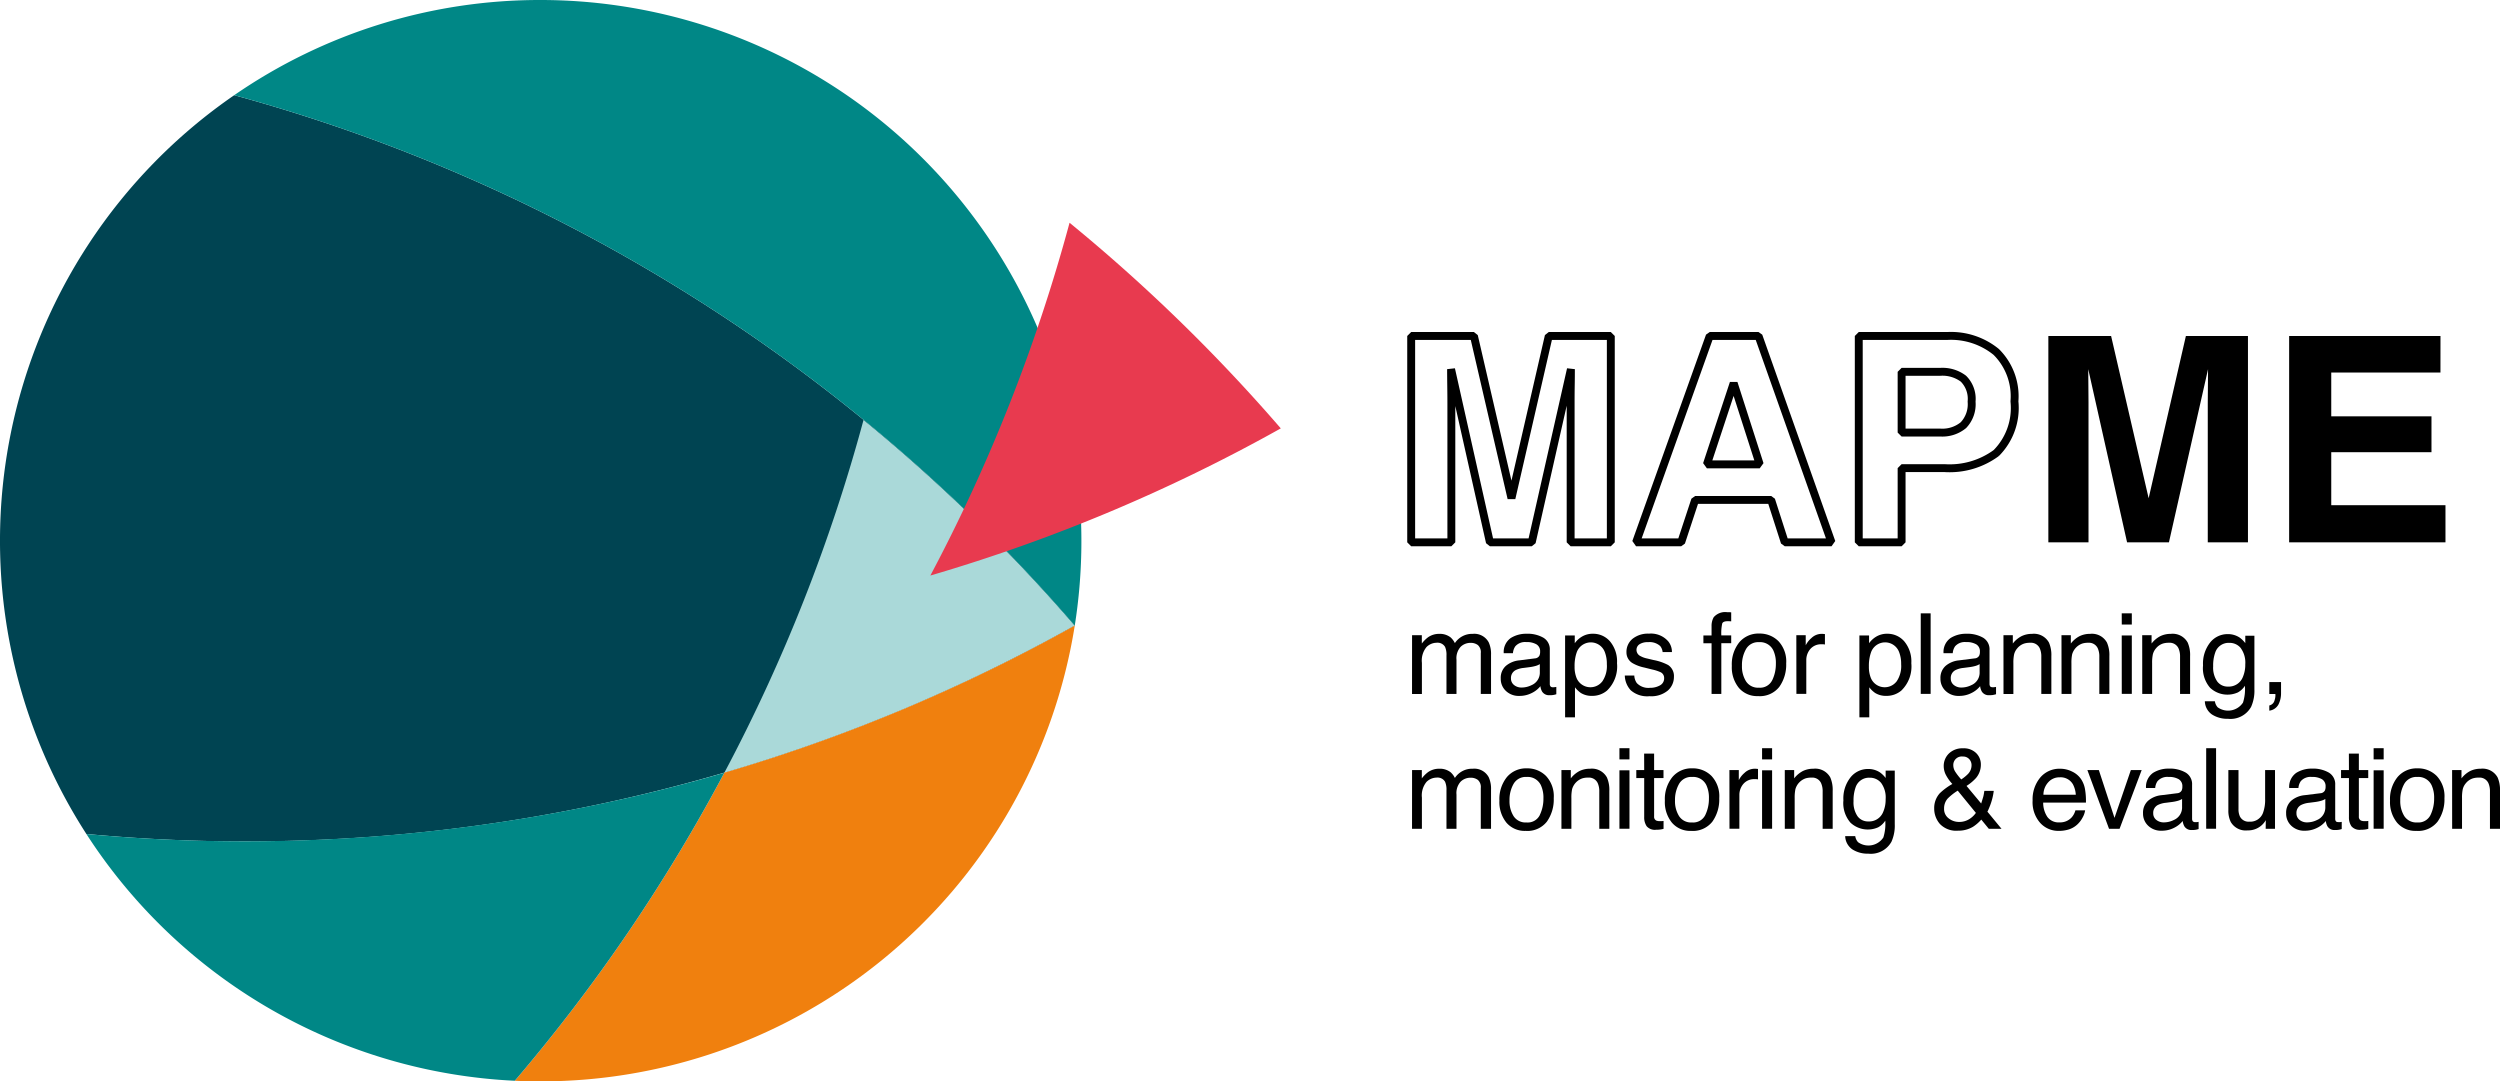 <?xml version="1.0" encoding="UTF-8"?>
<svg xmlns="http://www.w3.org/2000/svg" width="158.316" height="68.48" viewBox="0 0 158.316 68.48">
  <path d="M138.425,21.276h3.93V34.344H139.81V25.505c0-.254,0-.611.009-1.069s.009-.811.009-1.059l-2.477,10.967H134.7l-2.459-10.967q0,.372.009,1.059c.006.458.008.815.008,1.069v8.839h-2.543V21.276h3.973l2.378,10.276Z"></path>
  <path d="M154.545,23.59H147.63v2.775h6.347v2.27H147.63v3.359h7.233v2.35h-9.9V21.276h9.584Z"></path>
  <path d="M89.421,40.224h.618v.528a2.022,2.022,0,0,1,.4-.4,1.214,1.214,0,0,1,.7-.212,1.106,1.106,0,0,1,.716.219,1.132,1.132,0,0,1,.277.368,1.3,1.3,0,0,1,1.123-.587,1.036,1.036,0,0,1,1.022.542,1.767,1.767,0,0,1,.145.786v2.477h-.649V41.36a.6.6,0,0,0-.186-.511.74.74,0,0,0-.454-.139.894.894,0,0,0-.633.247,1.078,1.078,0,0,0-.266.823v2.165H91.6V41.516a1.251,1.251,0,0,0-.09-.552.55.55,0,0,0-.532-.261.919.919,0,0,0-.644.274,1.347,1.347,0,0,0-.29,1v1.973h-.625Z"></path>
  <path d="M97.2,41.693a.342.342,0,0,0,.289-.18.57.57,0,0,0,.041-.242.505.505,0,0,0-.227-.464,1.206,1.206,0,0,0-.65-.146.82.82,0,0,0-.693.266.865.865,0,0,0-.15.436h-.584a1.079,1.079,0,0,1,.446-.96,1.838,1.838,0,0,1,1-.27,2.016,2.016,0,0,1,1.065.251.846.846,0,0,1,.406.778v2.144a.277.277,0,0,0,.04.156.191.191,0,0,0,.168.059c.029,0,.06,0,.095-.005s.071-.008.11-.015v.462a1.192,1.192,0,0,1-.43.062.514.514,0,0,1-.469-.229.888.888,0,0,1-.108-.344,1.585,1.585,0,0,1-.549.435,1.706,1.706,0,0,1-.788.183,1.172,1.172,0,0,1-.847-.314,1.041,1.041,0,0,1-.328-.786,1.007,1.007,0,0,1,.323-.8,1.528,1.528,0,0,1,.848-.351Zm-1.317,1.69a.74.74,0,0,0,.469.156,1.428,1.428,0,0,0,.64-.153.859.859,0,0,0,.52-.829v-.5a1.1,1.1,0,0,1-.294.122,2.568,2.568,0,0,1-.354.069l-.378.049a1.449,1.449,0,0,0-.511.142.555.555,0,0,0-.29.52A.515.515,0,0,0,95.884,43.383Z"></path>
  <path d="M99.112,40.241h.612v.493a1.5,1.5,0,0,1,.411-.392,1.323,1.323,0,0,1,.745-.209,1.4,1.4,0,0,1,1.077.485A1.981,1.981,0,0,1,102.4,42a2.122,2.122,0,0,1-.639,1.737,1.445,1.445,0,0,1-.942.33,1.287,1.287,0,0,1-.708-.183,1.682,1.682,0,0,1-.373-.359v1.9h-.626Zm2.353,2.917a1.733,1.733,0,0,0,.291-1.1,2.055,2.055,0,0,0-.128-.763.947.947,0,0,0-1.786.034,2.566,2.566,0,0,0-.129.883,1.867,1.867,0,0,0,.129.733.95.95,0,0,0,1.623.21Z"></path>
  <path d="M103.494,42.777a.893.893,0,0,0,.16.48,1.01,1.01,0,0,0,.837.3,1.253,1.253,0,0,0,.624-.151.5.5,0,0,0,.269-.467.4.4,0,0,0-.214-.365,2.6,2.6,0,0,0-.544-.177l-.505-.126a2.466,2.466,0,0,1-.714-.263.786.786,0,0,1-.409-.7,1.069,1.069,0,0,1,.384-.854,1.556,1.556,0,0,1,1.038-.327,1.449,1.449,0,0,1,1.229.494,1.066,1.066,0,0,1,.229.674h-.59a.718.718,0,0,0-.154-.384.994.994,0,0,0-.764-.245.934.934,0,0,0-.55.135.421.421,0,0,0-.187.356.437.437,0,0,0,.246.388,1.468,1.468,0,0,0,.418.153l.42.1a3.274,3.274,0,0,1,.921.316.837.837,0,0,1,.366.754,1.145,1.145,0,0,1-.382.858,1.636,1.636,0,0,1-1.163.362,1.574,1.574,0,0,1-1.191-.377,1.425,1.425,0,0,1-.375-.934Z"></path>
  <path d="M108.523,39.087a.957.957,0,0,1,.844-.32c.04,0,.08,0,.122,0s.089.006.142.011v.569l-.142-.008-.083,0c-.192,0-.307.049-.344.147a2.86,2.86,0,0,0-.057.753h.626v.493h-.626v3.211h-.618V40.734h-.517v-.493h.517v-.584A1.113,1.113,0,0,1,108.523,39.087Z"></path>
  <path d="M112.62,40.6a1.878,1.878,0,0,1,.493,1.41,2.426,2.426,0,0,1-.435,1.485,1.565,1.565,0,0,1-1.348.587,1.52,1.52,0,0,1-1.212-.519,2.057,2.057,0,0,1-.448-1.394,2.224,2.224,0,0,1,.472-1.492,1.581,1.581,0,0,1,1.27-.556A1.666,1.666,0,0,1,112.62,40.6Zm-.389,2.473a2.364,2.364,0,0,0,.229-1.046,1.878,1.878,0,0,0-.165-.847.927.927,0,0,0-.9-.514.885.885,0,0,0-.825.438,2.039,2.039,0,0,0-.258,1.055,1.774,1.774,0,0,0,.258.989.9.9,0,0,0,.818.4A.851.851,0,0,0,112.231,43.068Z"></path>
  <path d="M113.755,40.224h.595v.642a1.431,1.431,0,0,1,.358-.457.93.93,0,0,1,.657-.269l.059,0,.142.014v.66c-.037-.007-.071-.01-.1-.013s-.065,0-.1,0a.892.892,0,0,0-.726.3,1.065,1.065,0,0,0-.254.7v2.14h-.626Z"></path>
  <path d="M117.749,40.241h.612v.493a1.5,1.5,0,0,1,.411-.392,1.323,1.323,0,0,1,.745-.209,1.4,1.4,0,0,1,1.076.485A1.982,1.982,0,0,1,121.037,42a2.122,2.122,0,0,1-.639,1.737,1.445,1.445,0,0,1-.942.33,1.285,1.285,0,0,1-.708-.183,1.641,1.641,0,0,1-.373-.359v1.9h-.626Zm2.353,2.917a1.733,1.733,0,0,0,.291-1.1,2.034,2.034,0,0,0-.129-.763.946.946,0,0,0-1.785.034,2.566,2.566,0,0,0-.129.883,1.867,1.867,0,0,0,.129.733.95.95,0,0,0,1.623.21Z"></path>
  <path d="M121.634,38.841h.626v5.1h-.626Z"></path>
  <path d="M125.05,41.693a.34.34,0,0,0,.289-.18.555.555,0,0,0,.041-.242.506.506,0,0,0-.226-.464,1.206,1.206,0,0,0-.65-.146.822.822,0,0,0-.694.266.865.865,0,0,0-.149.436h-.584a1.077,1.077,0,0,1,.446-.96,1.832,1.832,0,0,1,.994-.27,2.019,2.019,0,0,1,1.066.251.848.848,0,0,1,.406.778v2.144a.277.277,0,0,0,.04.156c.026.04.083.059.168.059.028,0,.059,0,.095-.005s.071-.008.11-.015v.462a1.88,1.88,0,0,1-.222.052,1.849,1.849,0,0,1-.209.01.511.511,0,0,1-.468-.229.9.9,0,0,1-.109-.344,1.576,1.576,0,0,1-.549.435,1.7,1.7,0,0,1-.788.183,1.17,1.17,0,0,1-.846-.314,1.042,1.042,0,0,1-.329-.786,1.008,1.008,0,0,1,.324-.8,1.528,1.528,0,0,1,.847-.351Zm-1.316,1.69a.74.74,0,0,0,.469.156,1.427,1.427,0,0,0,.639-.153.859.859,0,0,0,.521-.829v-.5a1.1,1.1,0,0,1-.294.122,2.553,2.553,0,0,1-.355.069l-.377.049a1.449,1.449,0,0,0-.511.142.553.553,0,0,0-.29.52A.512.512,0,0,0,123.734,43.383Z"></path>
  <path d="M126.872,40.224h.593v.528a1.679,1.679,0,0,1,.56-.47,1.493,1.493,0,0,1,.657-.142,1.085,1.085,0,0,1,1.071.552,1.978,1.978,0,0,1,.152.865v2.388h-.636V41.6a1.269,1.269,0,0,0-.1-.548.612.612,0,0,0-.605-.348,1.238,1.238,0,0,0-.365.045.946.946,0,0,0-.452.306.925.925,0,0,0-.2.38A2.526,2.526,0,0,0,127.5,42v1.949h-.625Z"></path>
  <path d="M130.546,40.224h.593v.528a1.679,1.679,0,0,1,.56-.47,1.493,1.493,0,0,1,.657-.142,1.083,1.083,0,0,1,1.07.552,1.962,1.962,0,0,1,.153.865v2.388h-.636V41.6a1.253,1.253,0,0,0-.1-.548.61.61,0,0,0-.6-.348,1.229,1.229,0,0,0-.365.045,1.022,1.022,0,0,0-.656.686,2.6,2.6,0,0,0-.046.562v1.949h-.625Z"></path>
  <path d="M134.361,38.841H135v.709h-.636Zm0,1.4H135v3.7h-.636Z"></path>
  <path d="M135.658,40.224h.594v.528a1.667,1.667,0,0,1,.559-.47,1.493,1.493,0,0,1,.657-.142,1.085,1.085,0,0,1,1.071.552,1.978,1.978,0,0,1,.152.865v2.388h-.636V41.6a1.269,1.269,0,0,0-.1-.548.612.612,0,0,0-.605-.348,1.238,1.238,0,0,0-.365.045.946.946,0,0,0-.452.306.925.925,0,0,0-.2.38,2.526,2.526,0,0,0-.047.562v1.949h-.625Z"></path>
  <path d="M141.826,40.373a1.7,1.7,0,0,1,.36.354v-.468h.577v3.383a2.5,2.5,0,0,1-.208,1.12,1.492,1.492,0,0,1-1.465.757,1.786,1.786,0,0,1-1.007-.269,1.052,1.052,0,0,1-.458-.843h.636a.708.708,0,0,0,.18.386,1.132,1.132,0,0,0,1.6-.3,2.858,2.858,0,0,0,.121-1.066,1.222,1.222,0,0,1-.45.423,1.608,1.608,0,0,1-1.749-.29,1.889,1.889,0,0,1-.453-1.42,2.157,2.157,0,0,1,.455-1.459,1.41,1.41,0,0,1,1.1-.525A1.345,1.345,0,0,1,141.826,40.373Zm.077.671a.907.907,0,0,0-.723-.334.893.893,0,0,0-.9.619,2.44,2.44,0,0,0-.128.865,1.537,1.537,0,0,0,.255.957.816.816,0,0,0,.682.328.957.957,0,0,0,.944-.608,1.973,1.973,0,0,0,.152-.8A1.557,1.557,0,0,0,141.9,41.044Z"></path>
  <path d="M143.706,44.675a.439.439,0,0,0,.337-.339.955.955,0,0,0,.051-.3c0-.016,0-.03,0-.043s0-.027-.008-.044h-.379v-.758h.743v.7a1.537,1.537,0,0,1-.166.726.763.763,0,0,1-.577.386Z"></path>
  <path d="M89.421,48.764h.618v.528a2.022,2.022,0,0,1,.4-.4,1.213,1.213,0,0,1,.7-.211,1.106,1.106,0,0,1,.716.218,1.132,1.132,0,0,1,.277.368,1.294,1.294,0,0,1,1.123-.586,1.034,1.034,0,0,1,1.022.542,1.76,1.76,0,0,1,.145.785v2.477h-.649V49.9a.6.6,0,0,0-.186-.511.74.74,0,0,0-.454-.139.894.894,0,0,0-.633.247,1.078,1.078,0,0,0-.266.823v2.165H91.6V50.057a1.253,1.253,0,0,0-.09-.553.55.55,0,0,0-.532-.261.919.919,0,0,0-.644.274,1.347,1.347,0,0,0-.29.995v1.973h-.625Z"></path>
  <path d="M97.9,49.135a1.878,1.878,0,0,1,.493,1.41,2.423,2.423,0,0,1-.434,1.485,1.567,1.567,0,0,1-1.349.587A1.522,1.522,0,0,1,95.4,52.1a2.062,2.062,0,0,1-.448-1.395,2.224,2.224,0,0,1,.472-1.492,1.583,1.583,0,0,1,1.27-.556A1.665,1.665,0,0,1,97.9,49.135Zm-.389,2.473a2.351,2.351,0,0,0,.229-1.046,1.878,1.878,0,0,0-.165-.847.927.927,0,0,0-.9-.514.887.887,0,0,0-.825.438,2.042,2.042,0,0,0-.258,1.055,1.774,1.774,0,0,0,.258.989.9.9,0,0,0,.819.4A.85.85,0,0,0,97.514,51.608Z"></path>
  <path d="M98.88,48.764h.593v.528a1.679,1.679,0,0,1,.56-.47,1.492,1.492,0,0,1,.657-.141,1.083,1.083,0,0,1,1.07.551,1.967,1.967,0,0,1,.153.866v2.387h-.636V50.14a1.255,1.255,0,0,0-.1-.549.61.61,0,0,0-.6-.348,1.229,1.229,0,0,0-.365.045,1.022,1.022,0,0,0-.656.686,2.6,2.6,0,0,0-.046.562v1.949H98.88Z"></path>
  <path d="M102.553,47.381h.636v.709h-.636Zm0,1.4h.636v3.7h-.636Z"></path>
  <path d="M104.117,47.724h.632v1.04h.594v.51h-.594V51.7a.263.263,0,0,0,.132.261.567.567,0,0,0,.244.038c.03,0,.062,0,.1,0s.076-.006.122-.012v.5a1.346,1.346,0,0,1-.224.045,1.972,1.972,0,0,1-.252.014.679.679,0,0,1-.594-.224,1,1,0,0,1-.156-.582V49.274h-.5v-.51h.5Z"></path>
  <path d="M108.38,49.135a1.875,1.875,0,0,1,.494,1.41,2.424,2.424,0,0,1-.435,1.485,1.566,1.566,0,0,1-1.349.587,1.52,1.52,0,0,1-1.211-.518,2.062,2.062,0,0,1-.449-1.395,2.225,2.225,0,0,1,.473-1.492,1.579,1.579,0,0,1,1.269-.556A1.665,1.665,0,0,1,108.38,49.135Zm-.388,2.473a2.364,2.364,0,0,0,.228-1.046,1.865,1.865,0,0,0-.165-.847.925.925,0,0,0-.9-.514.887.887,0,0,0-.825.438,2.042,2.042,0,0,0-.258,1.055,1.774,1.774,0,0,0,.258.989.9.9,0,0,0,.818.4A.852.852,0,0,0,107.992,51.608Z"></path>
  <path d="M109.517,48.764h.595v.642a1.44,1.44,0,0,1,.357-.457.933.933,0,0,1,.658-.268l.059,0,.142.014v.66c-.037-.007-.072-.01-.1-.013s-.065,0-.1,0a.89.89,0,0,0-.726.3,1.067,1.067,0,0,0-.254.7v2.14h-.626Z"></path>
  <path d="M111.586,47.381h.635v.709h-.635Zm0,1.4h.635v3.7h-.635Z"></path>
  <path d="M113.024,48.764h.594v.528a1.677,1.677,0,0,1,.559-.47,1.5,1.5,0,0,1,.658-.141,1.084,1.084,0,0,1,1.07.551,1.983,1.983,0,0,1,.152.866v2.387h-.635V50.14a1.269,1.269,0,0,0-.1-.549.611.611,0,0,0-.605-.348,1.238,1.238,0,0,0-.365.045,1.017,1.017,0,0,0-.655.686,2.588,2.588,0,0,0-.047.562v1.949h-.625Z"></path>
  <path d="M119.05,48.913a1.678,1.678,0,0,1,.361.354V48.8h.577v3.383a2.5,2.5,0,0,1-.208,1.12,1.491,1.491,0,0,1-1.465.757,1.792,1.792,0,0,1-1.008-.269,1.055,1.055,0,0,1-.458-.843h.637a.7.7,0,0,0,.18.386,1.131,1.131,0,0,0,1.6-.3,2.858,2.858,0,0,0,.121-1.066,1.215,1.215,0,0,1-.45.423,1.608,1.608,0,0,1-1.749-.29,1.887,1.887,0,0,1-.452-1.419,2.148,2.148,0,0,1,.455-1.459,1.408,1.408,0,0,1,1.1-.526A1.339,1.339,0,0,1,119.05,48.913Zm.078.671a.907.907,0,0,0-.723-.334.894.894,0,0,0-.9.619,2.465,2.465,0,0,0-.127.865,1.542,1.542,0,0,0,.254.957.818.818,0,0,0,.683.328.956.956,0,0,0,.943-.608,1.957,1.957,0,0,0,.153-.8A1.559,1.559,0,0,0,119.128,49.584Z"></path>
  <path d="M123.2,49.02a1.234,1.234,0,0,1-.111-.489,1.1,1.1,0,0,1,.333-.818,1.219,1.219,0,0,1,.891-.325,1.111,1.111,0,0,1,.828.3,1,1,0,0,1,.3.723,1.3,1.3,0,0,1-.308.858,2.882,2.882,0,0,1-.6.5l.928,1.114c.06-.186.1-.323.128-.415s.047-.22.073-.384h.595a3.907,3.907,0,0,1-.236.939q-.177.45-.177.363l.906,1.1h-.805l-.478-.584a2.5,2.5,0,0,1-.519.452,1.791,1.791,0,0,1-.949.25,1.427,1.427,0,0,1-1.154-.428,1.473,1.473,0,0,1-.359-.968,1.392,1.392,0,0,1,.35-.97,3.843,3.843,0,0,1,.8-.591A2.607,2.607,0,0,1,123.2,49.02Zm1.5,2.857a1.462,1.462,0,0,0,.426-.4l-1.15-1.408a3.489,3.489,0,0,0-.636.5.933.933,0,0,0-.228.636.732.732,0,0,0,.3.626,1.049,1.049,0,0,0,.632.219A1.2,1.2,0,0,0,124.7,51.877Zm-.049-2.893a.784.784,0,0,0,.2-.524.56.56,0,0,0-.148-.388.515.515,0,0,0-.4-.163.536.536,0,0,0-.608.544.775.775,0,0,0,.117.406,3.733,3.733,0,0,0,.388.5A2.635,2.635,0,0,0,124.654,48.984Z"></path>
  <path d="M131.229,48.866a1.406,1.406,0,0,1,.563.482,1.674,1.674,0,0,1,.249.656,4.427,4.427,0,0,1,.054.82h-2.707a1.613,1.613,0,0,0,.266.911.884.884,0,0,0,.769.344.988.988,0,0,0,.776-.325,1.1,1.1,0,0,0,.229-.437h.616a1.322,1.322,0,0,1-.162.457,1.636,1.636,0,0,1-.306.412,1.433,1.433,0,0,1-.7.375,2.071,2.071,0,0,1-.507.056,1.55,1.55,0,0,1-1.171-.506,1.973,1.973,0,0,1-.48-1.416,2.151,2.151,0,0,1,.484-1.456,1.591,1.591,0,0,1,1.263-.558A1.68,1.68,0,0,1,131.229,48.866Zm.224,1.461a1.641,1.641,0,0,0-.176-.649.9.9,0,0,0-.851-.453.935.935,0,0,0-.716.312,1.172,1.172,0,0,0-.307.79Z"></path>
  <path d="M132.911,48.764l.993,3.03,1.036-3.03h.685l-1.4,3.721h-.667l-1.372-3.721Z"></path>
  <path d="M137.871,50.233a.342.342,0,0,0,.289-.18.57.57,0,0,0,.041-.242.506.506,0,0,0-.227-.464,1.206,1.206,0,0,0-.65-.146.824.824,0,0,0-.694.266.875.875,0,0,0-.149.436H135.9a1.079,1.079,0,0,1,.446-.96,1.838,1.838,0,0,1,1-.27,2.018,2.018,0,0,1,1.065.251.848.848,0,0,1,.406.778v2.144a.277.277,0,0,0,.04.156.191.191,0,0,0,.168.059c.029,0,.06,0,.095,0s.071-.009.11-.016V52.5a1.192,1.192,0,0,1-.43.062.514.514,0,0,1-.469-.229.9.9,0,0,1-.109-.344,1.571,1.571,0,0,1-.548.435,1.706,1.706,0,0,1-.788.183,1.172,1.172,0,0,1-.847-.314,1.041,1.041,0,0,1-.328-.786,1.007,1.007,0,0,1,.323-.8,1.528,1.528,0,0,1,.848-.351Zm-1.317,1.69a.74.74,0,0,0,.469.156,1.428,1.428,0,0,0,.64-.153.859.859,0,0,0,.52-.829v-.5a1.1,1.1,0,0,1-.294.122,2.568,2.568,0,0,1-.354.069l-.378.049a1.449,1.449,0,0,0-.511.142.555.555,0,0,0-.29.52A.515.515,0,0,0,136.554,51.923Z"></path>
  <path d="M139.71,47.381h.626v5.1h-.626Z"></path>
  <path d="M141.756,48.764v2.47a1.076,1.076,0,0,0,.088.466.612.612,0,0,0,.607.333.855.855,0,0,0,.866-.583,2.387,2.387,0,0,0,.125-.858V48.764h.626v3.721h-.591l.007-.549a1.255,1.255,0,0,1-.3.358,1.287,1.287,0,0,1-.852.292,1.094,1.094,0,0,1-1.064-.531,1.618,1.618,0,0,1-.154-.762V48.764Z"></path>
  <path d="M146.941,50.233a.341.341,0,0,0,.289-.18.57.57,0,0,0,.041-.242.508.508,0,0,0-.226-.464,1.212,1.212,0,0,0-.651-.146.822.822,0,0,0-.693.266.874.874,0,0,0-.15.436h-.584a1.08,1.08,0,0,1,.447-.96,1.832,1.832,0,0,1,.994-.27,2.016,2.016,0,0,1,1.065.251.847.847,0,0,1,.407.778v2.144a.269.269,0,0,0,.04.156c.026.04.083.059.168.059.028,0,.059,0,.094,0s.072-.009.111-.016V52.5a1.2,1.2,0,0,1-.431.062.514.514,0,0,1-.469-.229.888.888,0,0,1-.108-.344,1.585,1.585,0,0,1-.549.435,1.7,1.7,0,0,1-.788.183,1.172,1.172,0,0,1-.847-.314,1.041,1.041,0,0,1-.328-.786,1.007,1.007,0,0,1,.323-.8,1.528,1.528,0,0,1,.848-.351Zm-1.316,1.69a.737.737,0,0,0,.468.156,1.428,1.428,0,0,0,.64-.153.859.859,0,0,0,.521-.829v-.5a1.112,1.112,0,0,1-.294.122,2.61,2.61,0,0,1-.355.069l-.378.049a1.462,1.462,0,0,0-.511.142.555.555,0,0,0-.29.52A.513.513,0,0,0,145.625,51.923Z"></path>
  <path d="M148.746,47.724h.632v1.04h.594v.51h-.594V51.7a.263.263,0,0,0,.132.261.567.567,0,0,0,.244.038c.03,0,.062,0,.1,0s.075-.006.122-.012v.5a1.346,1.346,0,0,1-.224.045,1.972,1.972,0,0,1-.252.014.678.678,0,0,1-.594-.224.991.991,0,0,1-.156-.582V49.274h-.5v-.51h.5Z"></path>
  <path d="M150.313,47.381h.636v.709h-.636Zm0,1.4h.636v3.7h-.636Z"></path>
  <path d="M154.305,49.135a1.878,1.878,0,0,1,.493,1.41,2.423,2.423,0,0,1-.434,1.485,1.566,1.566,0,0,1-1.349.587A1.522,1.522,0,0,1,151.8,52.1a2.067,2.067,0,0,1-.448-1.395,2.219,2.219,0,0,1,.473-1.492,1.579,1.579,0,0,1,1.269-.556A1.665,1.665,0,0,1,154.305,49.135Zm-.388,2.473a2.364,2.364,0,0,0,.228-1.046,1.878,1.878,0,0,0-.165-.847.926.926,0,0,0-.9-.514.888.888,0,0,0-.826.438A2.051,2.051,0,0,0,152,50.694a1.782,1.782,0,0,0,.257.989.906.906,0,0,0,.819.4A.852.852,0,0,0,153.917,51.608Z"></path>
  <path d="M155.283,48.764h.594v.528a1.667,1.667,0,0,1,.559-.47,1.492,1.492,0,0,1,.657-.141,1.084,1.084,0,0,1,1.071.551,1.983,1.983,0,0,1,.152.866v2.387h-.636V50.14a1.271,1.271,0,0,0-.1-.549.612.612,0,0,0-.605-.348,1.238,1.238,0,0,0-.365.045.946.946,0,0,0-.452.306.925.925,0,0,0-.2.38,2.526,2.526,0,0,0-.047.562v1.949h-.625Z"></path>
  <path d="M14.833,6.028A34.253,34.253,0,0,0,5.47,52.813a107.692,107.692,0,0,0,62.591-13.2h0A107.877,107.877,0,0,0,14.833,6.028Z" style="fill:#004452"></path>
  <path d="M54.684,26.593A107.045,107.045,0,0,1,45.87,48.934a107.132,107.132,0,0,0,22.191-9.319A108.429,108.429,0,0,0,54.684,26.593Z" style="fill:#aad9d9"></path>
  <path d="M68.061,39.615A34.266,34.266,0,0,0,34.24,0,34.074,34.074,0,0,0,14.833,6.028,107.878,107.878,0,0,1,68.061,39.615Z" style="fill:#008786"></path>
  <path d="M45.87,48.934A108.059,108.059,0,0,1,32.6,68.441,34.25,34.25,0,0,0,68.061,39.615,107.114,107.114,0,0,1,45.87,48.934Z" style="fill:#f0800e"></path>
  <path d="M45.87,48.934h0a108.424,108.424,0,0,1-40.4,3.88A34.212,34.212,0,0,0,32.6,68.441,108.059,108.059,0,0,0,45.87,48.934Z" style="fill:#008786"></path>
  <path d="M67.731,14.106a107.049,107.049,0,0,1-8.815,22.341,107.118,107.118,0,0,0,22.192-9.319A108.429,108.429,0,0,0,67.731,14.106Z" style="fill:#e83a4f"></path>
  <path d="M98.078,21.276h3.929V34.344H99.463V25.505c0-.254,0-.611.008-1.069s.009-.811.009-1.059L97,34.344H94.35L91.891,23.377q0,.372.009,1.059c.006.458.009.815.009,1.069v8.839H89.365V21.276h3.973l2.378,10.276Zm10.193,0h3.09l4.623,13.068h-2.961l-.862-2.686h-4.813l-.885,2.686h-2.857Zm-.181,8.13h3.348l-1.651-5.142Zm18.33-.719a4.982,4.982,0,0,1-3.278.958h-2.72v4.7h-2.713V21.276h5.61a4.531,4.531,0,0,1,3.095,1.011,3.95,3.95,0,0,1,1.153,3.129A4.055,4.055,0,0,1,126.42,28.687Zm-2.084-4.707a2.2,2.2,0,0,0-1.454-.434h-2.46v3.847h2.46a2.091,2.091,0,0,0,1.454-.469,1.923,1.923,0,0,0,.518-1.491A1.8,1.8,0,0,0,124.336,23.98Z" style="fill:none;stroke:#000;stroke-linecap:square;stroke-linejoin:bevel;stroke-width:0.5px"></path>
</svg>

